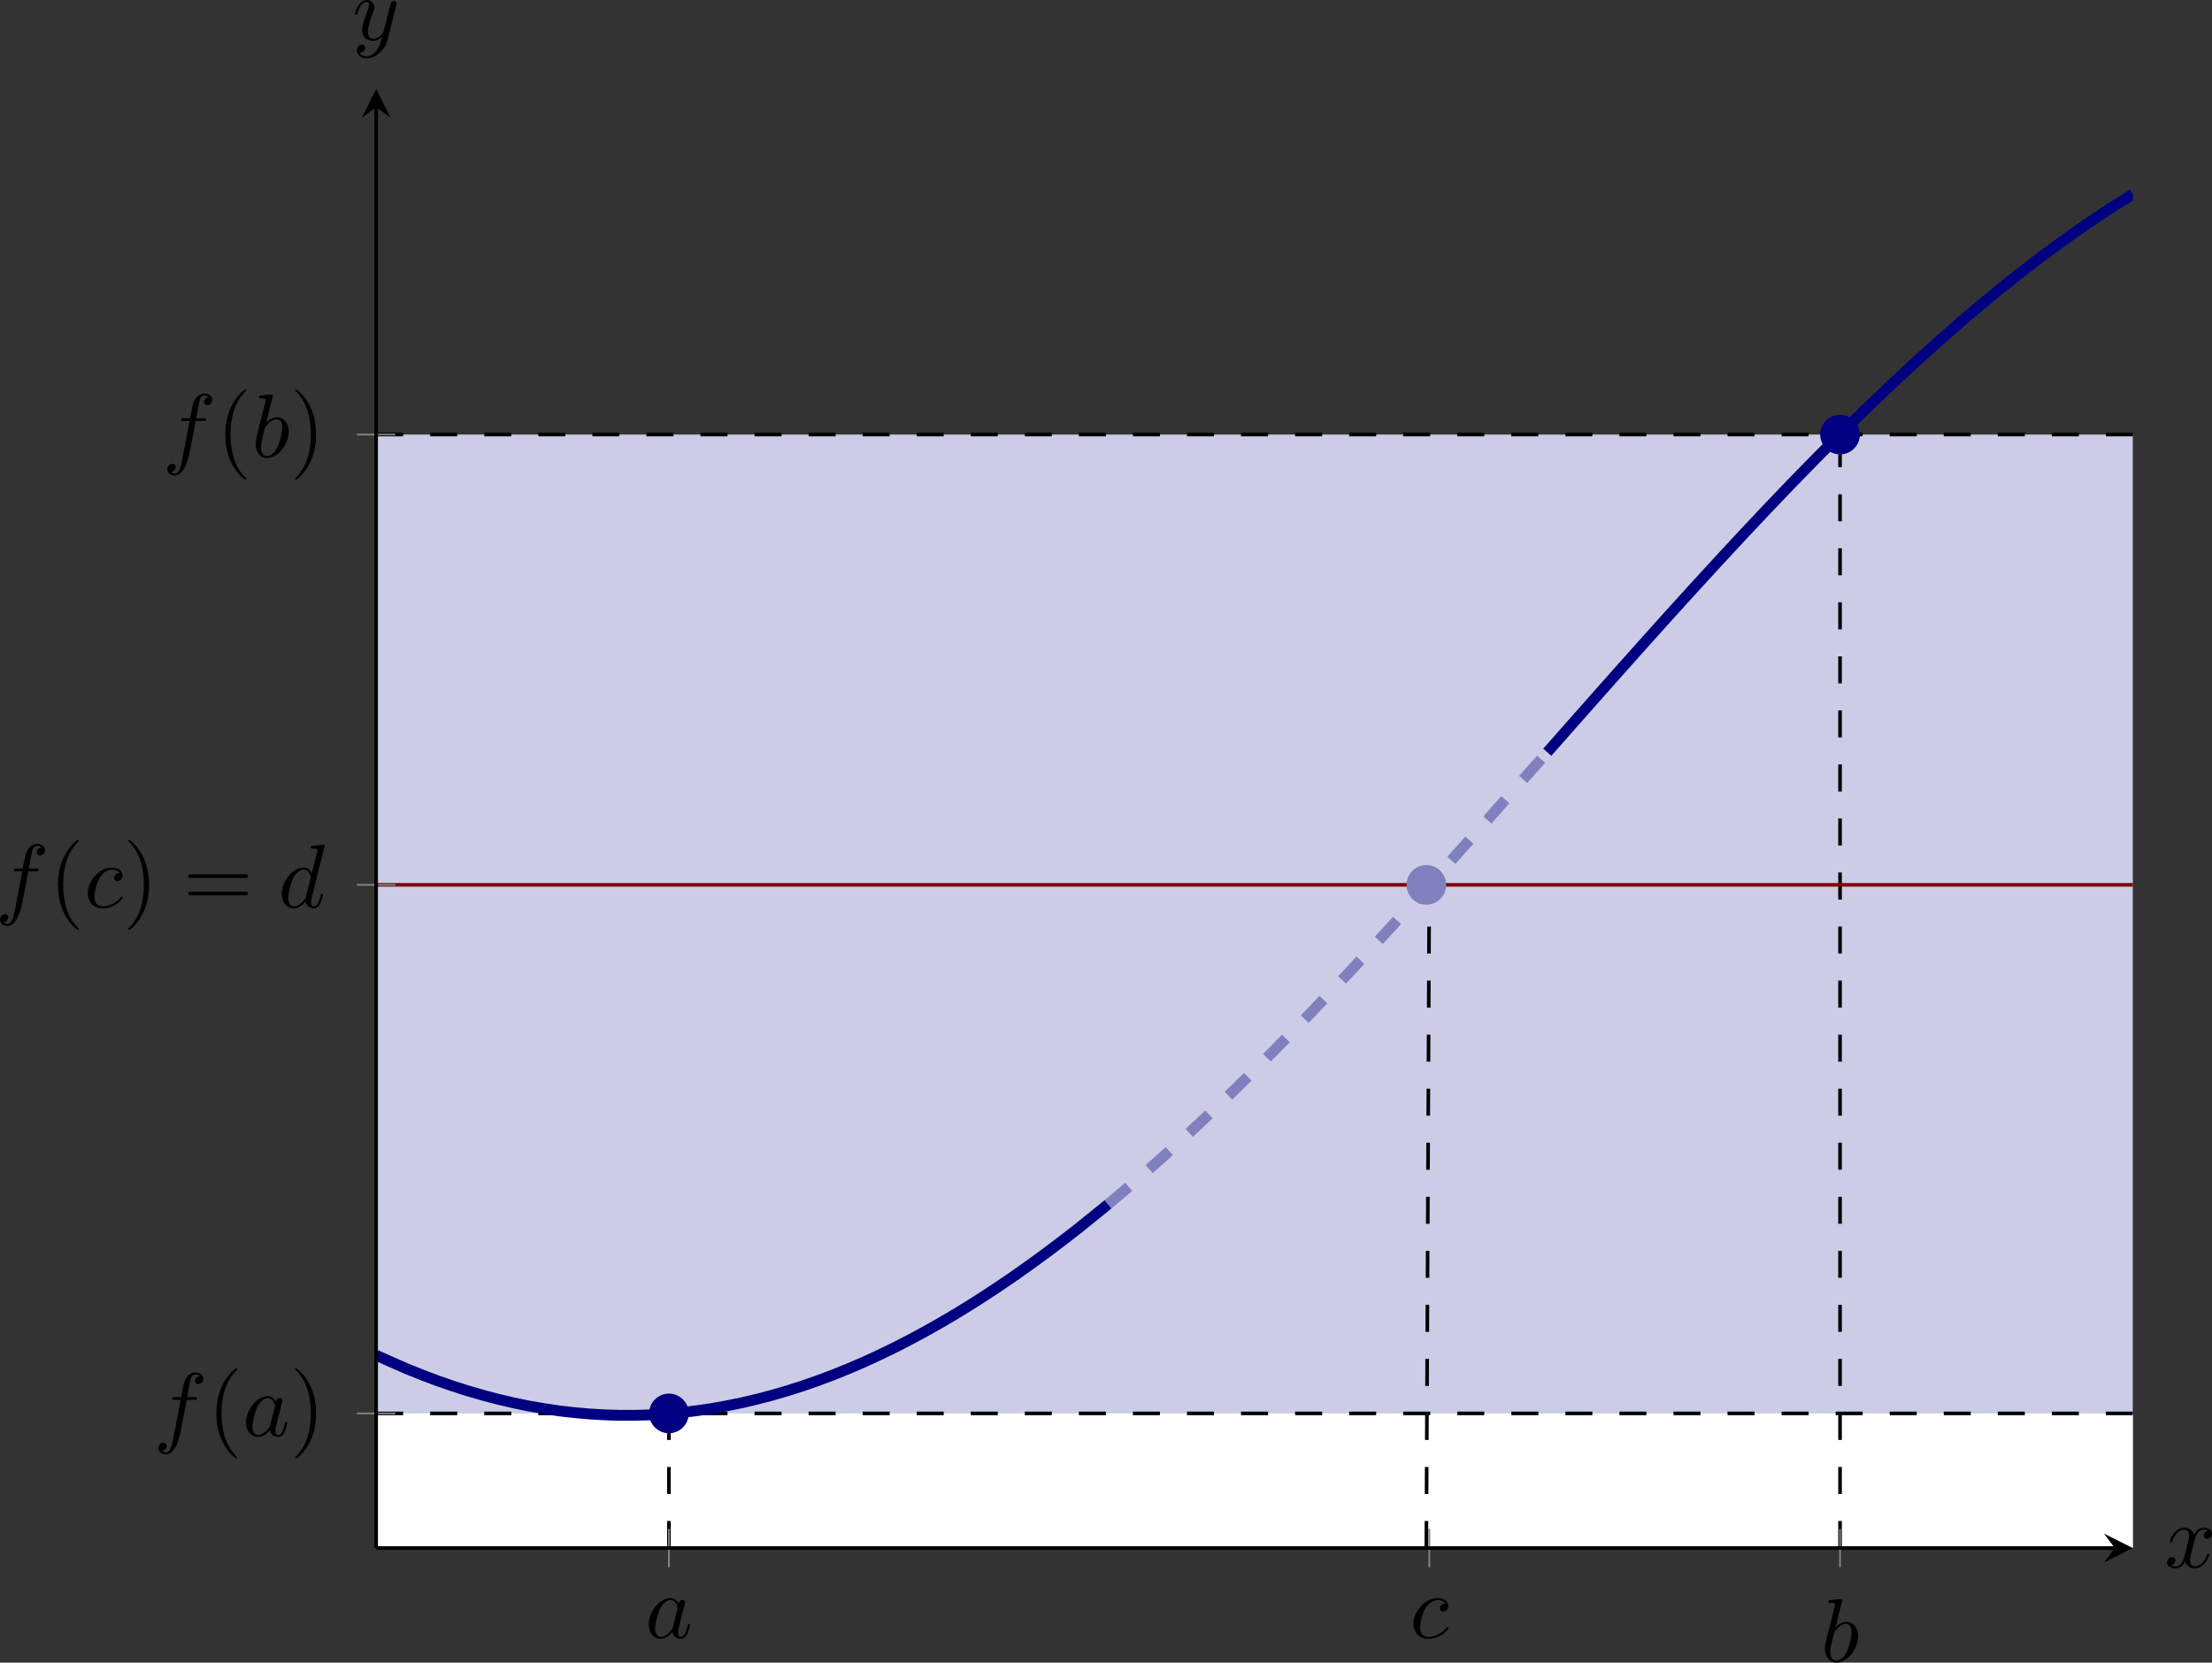 <?xml version='1.0' encoding='UTF-8'?>
<!-- This file was generated by dvisvgm 3.2.2 -->
<svg version='1.1' xmlns='http://www.w3.org/2000/svg' xmlns:xlink='http://www.w3.org/1999/xlink' width='342.476pt' height='257.483pt' viewBox='5.386 532.871 342.476 257.483'>
<rect x="5.386" y="532.871" width="342.476" height="257.483" fill="#333333" stroke="none"/>
<defs>
<clipPath id='clip1'>
<path d='M45.445 551.863H239.714V390.469H45.445Z'/>
</clipPath>
<path id='g4-40' d='M3.298 2.391C3.298 2.361 3.298 2.341 3.128 2.172C1.883 .917 1.564-.966 1.564-2.491C1.564-4.224 1.943-5.958 3.168-7.203C3.298-7.323 3.298-7.342 3.298-7.372C3.298-7.442 3.258-7.472 3.198-7.472C3.098-7.472 2.202-6.795 1.614-5.529C1.106-4.433 .986-3.328 .986-2.491C.986-1.714 1.096-.508 1.644 .618C2.242 1.843 3.098 2.491 3.198 2.491C3.258 2.491 3.298 2.461 3.298 2.391Z'/>
<path id='g4-41' d='M2.879-2.491C2.879-3.268 2.77-4.473 2.222-5.599C1.624-6.824 .767-7.472 .667-7.472C.608-7.472 .568-7.432 .568-7.372C.568-7.342 .568-7.323 .757-7.143C1.733-6.157 2.301-4.573 2.301-2.491C2.301-.787 1.933 .966 .697 2.222C.568 2.341 .568 2.361 .568 2.391C.568 2.451 .608 2.491 .667 2.491C.767 2.491 1.664 1.813 2.252 .548C2.76-.548 2.879-1.654 2.879-2.491Z'/>
<path id='g4-61' d='M6.844-3.258C6.994-3.258 7.183-3.258 7.183-3.457S6.994-3.656 6.854-3.656H.887C.747-3.656 .558-3.656 .558-3.457S.747-3.258 .897-3.258H6.844ZM6.854-1.325C6.994-1.325 7.183-1.325 7.183-1.524S6.994-1.724 6.844-1.724H.897C.747-1.724 .558-1.724 .558-1.524S.747-1.325 .887-1.325H6.854Z'/>
<path id='g3-97' d='M3.716-3.766C3.537-4.134 3.248-4.403 2.8-4.403C1.634-4.403 .399-2.939 .399-1.484C.399-.548 .946 .11 1.724 .11C1.923 .11 2.421 .07 3.019-.638C3.098-.219 3.447 .11 3.925 .11C4.274 .11 4.503-.12 4.663-.438C4.832-.797 4.961-1.405 4.961-1.425C4.961-1.524 4.872-1.524 4.842-1.524C4.742-1.524 4.732-1.484 4.702-1.345C4.533-.697 4.354-.11 3.945-.11C3.676-.11 3.646-.369 3.646-.568C3.646-.787 3.666-.867 3.776-1.305C3.885-1.724 3.905-1.823 3.995-2.202L4.354-3.597C4.423-3.875 4.423-3.895 4.423-3.935C4.423-4.105 4.304-4.204 4.134-4.204C3.895-4.204 3.746-3.985 3.716-3.766ZM3.068-1.186C3.019-1.006 3.019-.986 2.869-.817C2.431-.269 2.022-.11 1.743-.11C1.245-.11 1.106-.658 1.106-1.046C1.106-1.544 1.425-2.77 1.654-3.228C1.963-3.816 2.411-4.184 2.809-4.184C3.457-4.184 3.597-3.367 3.597-3.308S3.577-3.188 3.567-3.138L3.068-1.186Z'/>
<path id='g3-98' d='M2.381-6.804C2.381-6.814 2.381-6.914 2.252-6.914C2.022-6.914 1.295-6.834 1.036-6.814C.956-6.804 .847-6.795 .847-6.615C.847-6.496 .936-6.496 1.086-6.496C1.564-6.496 1.584-6.426 1.584-6.326C1.584-6.257 1.494-5.918 1.445-5.709L.628-2.461C.508-1.963 .468-1.803 .468-1.455C.468-.508 .996 .11 1.733 .11C2.909 .11 4.134-1.375 4.134-2.809C4.134-3.716 3.606-4.403 2.809-4.403C2.351-4.403 1.943-4.115 1.644-3.806L2.381-6.804ZM1.445-3.039C1.504-3.258 1.504-3.278 1.594-3.387C2.082-4.035 2.531-4.184 2.79-4.184C3.148-4.184 3.417-3.885 3.417-3.248C3.417-2.66 3.088-1.514 2.909-1.136C2.58-.468 2.122-.11 1.733-.11C1.395-.11 1.066-.379 1.066-1.116C1.066-1.305 1.066-1.494 1.225-2.122L1.445-3.039Z'/>
<path id='g3-99' d='M3.945-3.786C3.786-3.786 3.646-3.786 3.507-3.646C3.347-3.497 3.328-3.328 3.328-3.258C3.328-3.019 3.507-2.909 3.696-2.909C3.985-2.909 4.254-3.148 4.254-3.547C4.254-4.035 3.786-4.403 3.078-4.403C1.733-4.403 .408-2.979 .408-1.574C.408-.677 .986 .11 2.022 .11C3.447 .11 4.284-.946 4.284-1.066C4.284-1.126 4.224-1.196 4.164-1.196C4.115-1.196 4.095-1.176 4.035-1.096C3.248-.11 2.162-.11 2.042-.11C1.415-.11 1.146-.598 1.146-1.196C1.146-1.604 1.345-2.57 1.684-3.188C1.993-3.756 2.54-4.184 3.088-4.184C3.427-4.184 3.806-4.055 3.945-3.786Z'/>
<path id='g3-100' d='M5.141-6.804C5.141-6.814 5.141-6.914 5.011-6.914C4.862-6.914 3.915-6.824 3.746-6.804C3.666-6.795 3.606-6.745 3.606-6.615C3.606-6.496 3.696-6.496 3.846-6.496C4.324-6.496 4.344-6.426 4.344-6.326L4.314-6.127L3.716-3.766C3.537-4.134 3.248-4.403 2.8-4.403C1.634-4.403 .399-2.939 .399-1.484C.399-.548 .946 .11 1.724 .11C1.923 .11 2.421 .07 3.019-.638C3.098-.219 3.447 .11 3.925 .11C4.274 .11 4.503-.12 4.663-.438C4.832-.797 4.961-1.405 4.961-1.425C4.961-1.524 4.872-1.524 4.842-1.524C4.742-1.524 4.732-1.484 4.702-1.345C4.533-.697 4.354-.11 3.945-.11C3.676-.11 3.646-.369 3.646-.568C3.646-.807 3.666-.877 3.706-1.046L5.141-6.804ZM3.068-1.186C3.019-1.006 3.019-.986 2.869-.817C2.431-.269 2.022-.11 1.743-.11C1.245-.11 1.106-.658 1.106-1.046C1.106-1.544 1.425-2.77 1.654-3.228C1.963-3.816 2.411-4.184 2.809-4.184C3.457-4.184 3.597-3.367 3.597-3.308S3.577-3.188 3.567-3.138L3.068-1.186Z'/>
<path id='g3-102' d='M3.656-3.985H4.513C4.712-3.985 4.812-3.985 4.812-4.184C4.812-4.294 4.712-4.294 4.543-4.294H3.716L3.925-5.43C3.965-5.639 4.105-6.346 4.164-6.466C4.254-6.655 4.423-6.804 4.633-6.804C4.672-6.804 4.932-6.804 5.121-6.625C4.682-6.585 4.583-6.237 4.583-6.087C4.583-5.858 4.762-5.738 4.951-5.738C5.21-5.738 5.499-5.958 5.499-6.336C5.499-6.795 5.041-7.024 4.633-7.024C4.294-7.024 3.666-6.844 3.367-5.858C3.308-5.649 3.278-5.549 3.039-4.294H2.351C2.162-4.294 2.052-4.294 2.052-4.105C2.052-3.985 2.142-3.985 2.331-3.985H2.989L2.242-.05C2.062 .917 1.893 1.823 1.375 1.823C1.335 1.823 1.086 1.823 .897 1.644C1.355 1.614 1.445 1.255 1.445 1.106C1.445 .877 1.265 .757 1.076 .757C.817 .757 .528 .976 .528 1.355C.528 1.803 .966 2.042 1.375 2.042C1.923 2.042 2.321 1.455 2.501 1.076C2.819 .448 3.049-.757 3.059-.827L3.656-3.985Z'/>
<path id='g3-120' d='M3.328-3.009C3.387-3.268 3.616-4.184 4.314-4.184C4.364-4.184 4.603-4.184 4.812-4.055C4.533-4.005 4.334-3.756 4.334-3.517C4.334-3.357 4.443-3.168 4.712-3.168C4.932-3.168 5.25-3.347 5.25-3.746C5.25-4.264 4.663-4.403 4.324-4.403C3.746-4.403 3.397-3.875 3.278-3.646C3.029-4.304 2.491-4.403 2.202-4.403C1.166-4.403 .598-3.118 .598-2.869C.598-2.77 .697-2.77 .717-2.77C.797-2.77 .827-2.79 .847-2.879C1.186-3.935 1.843-4.184 2.182-4.184C2.371-4.184 2.72-4.095 2.72-3.517C2.72-3.208 2.55-2.54 2.182-1.146C2.022-.528 1.674-.11 1.235-.11C1.176-.11 .946-.11 .737-.239C.986-.289 1.205-.498 1.205-.777C1.205-1.046 .986-1.126 .837-1.126C.538-1.126 .289-.867 .289-.548C.289-.09 .787 .11 1.225 .11C1.883 .11 2.242-.588 2.271-.648C2.391-.279 2.75 .11 3.347 .11C4.374 .11 4.941-1.176 4.941-1.425C4.941-1.524 4.852-1.524 4.822-1.524C4.732-1.524 4.712-1.484 4.692-1.415C4.364-.349 3.686-.11 3.367-.11C2.979-.11 2.819-.428 2.819-.767C2.819-.986 2.879-1.205 2.989-1.644L3.328-3.009Z'/>
<path id='g3-121' d='M4.842-3.796C4.882-3.935 4.882-3.955 4.882-4.025C4.882-4.204 4.742-4.294 4.593-4.294C4.493-4.294 4.334-4.234 4.244-4.085C4.224-4.035 4.144-3.726 4.105-3.547C4.035-3.288 3.965-3.019 3.905-2.75L3.457-.956C3.417-.807 2.989-.11 2.331-.11C1.823-.11 1.714-.548 1.714-.917C1.714-1.375 1.883-1.993 2.222-2.869C2.381-3.278 2.421-3.387 2.421-3.587C2.421-4.035 2.102-4.403 1.604-4.403C.658-4.403 .289-2.959 .289-2.869C.289-2.77 .389-2.77 .408-2.77C.508-2.77 .518-2.79 .568-2.949C.837-3.885 1.235-4.184 1.574-4.184C1.654-4.184 1.823-4.184 1.823-3.866C1.823-3.616 1.724-3.357 1.654-3.168C1.255-2.112 1.076-1.544 1.076-1.076C1.076-.189 1.704 .11 2.291 .11C2.68 .11 3.019-.06 3.298-.339C3.168 .179 3.049 .667 2.65 1.196C2.391 1.534 2.012 1.823 1.554 1.823C1.415 1.823 .966 1.793 .797 1.405C.956 1.405 1.086 1.405 1.225 1.285C1.325 1.196 1.425 1.066 1.425 .877C1.425 .568 1.156 .528 1.056 .528C.827 .528 .498 .687 .498 1.176C.498 1.674 .936 2.042 1.554 2.042C2.58 2.042 3.606 1.136 3.885 .01L4.842-3.796Z'/>
</defs>
<g id='page1' transform='matrix(1.4 0 0 1.4 0 0)'>
<path d='M45.445 428.692H54.887H64.332H73.777H83.219H92.664H102.106H111.551H120.996H130.438H139.883H149.325H158.769H168.214H177.656H187.101H196.542H205.988H215.434H224.875H234.321H243.762H253.208H262.652H272.094V551.863H45.445Z' fill='#cccce6' clip-path='url(#clip1)'/>
<path d='M45.445 536.973H54.887H64.332H73.777H83.219H92.664H102.106H111.551H120.996H130.438H139.883H149.325H158.769H168.214H177.656H187.101H196.542H205.988H215.434H224.875H234.321H243.762H253.208H262.652H272.094V551.863H45.445Z' fill='#fff' clip-path='url(#clip1)'/>
<path d='M45.445 428.692H239.714' stroke='#000' fill='none' stroke-width='.399' stroke-miterlimit='10' stroke-dasharray='2.989 2.989' clip-path='url(#clip1)'/>
<path d='M45.445 536.973H239.714' stroke='#000' fill='none' stroke-width='.399' stroke-miterlimit='10' stroke-dasharray='2.989 2.989' clip-path='url(#clip1)'/>
<path d='M207.339 551.863V428.692' stroke='#000' fill='none' stroke-width='.399' stroke-miterlimit='10' stroke-dasharray='2.989 2.989' clip-path='url(#clip1)'/>
<path d='M77.824 551.863V536.973' stroke='#000' fill='none' stroke-width='.399' stroke-miterlimit='10' stroke-dasharray='2.989 2.989' clip-path='url(#clip1)'/>
<path d='M161.585 551.863L161.911 478.504' stroke='#000' fill='none' stroke-width='.399' stroke-miterlimit='10' stroke-dasharray='2.989 2.989' clip-path='url(#clip1)'/>
<path d='M45.445 478.504H53.539H61.633H69.727H77.824H85.918H94.012H102.106H110.203H118.297H126.391H134.484H142.582H150.675H158.769H166.863H174.96H183.054H191.149H199.243H207.339H215.434H223.528H231.621H239.714' stroke='#800000' fill='none' stroke-width='.399' stroke-miterlimit='10' clip-path='url(#clip1)'/>
<path d='M45.445 530.535C45.445 530.535 47.883 531.641 48.816 532.031C49.754 532.422 51.254 533.008 52.191 533.348C53.125 533.688 54.625 534.188 55.562 534.473C56.5 534.758 58 535.176 58.934 535.406C59.871 535.641 61.371 535.969 62.309 536.149C63.246 536.324 64.746 536.567 65.68 536.692C66.617 536.813 68.117 536.969 69.055 537.035C69.988 537.106 71.492 537.172 72.426 537.184C73.363 537.196 74.863 537.176 75.801 537.133C76.734 537.09 78.234 536.981 79.172 536.883S81.609 536.586 82.543 536.434C83.481 536.281 84.981 535.992 85.918 535.789C86.852 535.582 88.356 535.207 89.289 534.946C90.227 534.688 91.727 534.227 92.664 533.914C93.598 533.602 95.102 533.055 96.035 532.692C96.973 532.324 98.473 531.699 99.41 531.281C100.344 530.864 101.844 530.153 102.781 529.688C103.719 529.219 105.219 528.43 106.152 527.914C107.09 527.399 108.59 526.535 109.527 525.969C110.461 525.406 111.965 524.465 112.898 523.856C113.836 523.246 115.336 522.231 116.273 521.578C117.207 520.926 118.711 519.844 119.645 519.145C120.582 518.449 122.082 517.301 123.02 516.563C123.953 515.828 126.391 513.836 126.391 513.836' stroke='#000080' fill='none' stroke-width='1.196' stroke-miterlimit='10' clip-path='url(#clip1)'/>
<path d='M174.96 463.832C174.96 463.832 176.911 461.625 177.656 460.777C178.406 459.93 179.606 458.57 180.356 457.727C181.106 456.879 182.304 455.527 183.054 454.684C183.8 453.844 185.004 452.496 185.754 451.66C186.5 450.824 187.703 449.488 188.45 448.656C189.2 447.828 190.399 446.504 191.149 445.684C191.899 444.863 193.097 443.551 193.847 442.738C194.594 441.926 195.797 440.629 196.547 439.828C197.292 439.028 198.496 437.75 199.243 436.961C199.993 436.176 201.191 434.918 201.941 434.141C202.691 433.367 203.891 432.137 204.641 431.375C205.387 430.613 206.589 429.406 207.335 428.66C208.085 427.918 209.29 426.735 210.036 426.008C210.786 425.281 211.984 424.133 212.734 423.426S214.684 421.598 215.434 420.91C216.179 420.223 217.382 419.137 218.129 418.469C218.879 417.801 220.083 416.75 220.828 416.106C221.578 415.461 222.778 414.446 223.528 413.828C224.278 413.207 225.476 412.231 226.226 411.637C226.972 411.039 228.175 410.106 228.922 409.535C229.672 408.965 230.871 408.071 231.621 407.528C232.371 406.981 233.571 406.133 234.321 405.617C235.071 405.102 236.269 404.293 237.019 403.805C237.766 403.321 239.714 402.102 239.714 402.102' stroke='#000080' fill='none' stroke-width='1.196' stroke-miterlimit='10' clip-path='url(#clip1)'/>
<path d='M126.391 513.836C126.391 513.836 127.852 512.614 128.414 512.133C128.977 511.656 129.879 510.875 130.438 510.383C131 509.895 131.902 509.094 132.461 508.59C133.024 508.086 133.926 507.27 134.484 506.754C135.047 506.238 135.949 505.399 136.508 504.871C137.07 504.348 137.973 503.492 138.535 502.953C139.094 502.414 139.996 501.543 140.559 500.996C141.117 500.445 142.02 499.559 142.582 499C143.141 498.442 144.043 497.539 144.606 496.973C145.164 496.406 146.066 495.488 146.629 494.91C147.188 494.336 148.089 493.402 148.653 492.82C149.214 492.235 150.113 491.289 150.675 490.699C151.238 490.106 152.137 489.152 152.7 488.555C153.262 487.953 154.161 486.988 154.722 486.383C155.286 485.777 156.184 484.801 156.746 484.192C157.309 483.578 158.208 482.594 158.769 481.981C159.333 481.363 160.231 480.371 160.792 479.75C161.356 479.129 162.254 478.129 162.816 477.504C163.379 476.879 164.281 475.875 164.839 475.246C165.403 474.617 166.304 473.606 166.863 472.977C167.425 472.344 168.328 471.332 168.887 470.699C169.45 470.063 170.351 469.047 170.911 468.414C171.472 467.777 172.375 466.758 172.938 466.121C173.496 465.485 174.96 463.832 174.96 463.832' stroke='#8080bf' fill='none' stroke-width='1.196' stroke-miterlimit='10' stroke-dasharray='2.989 2.989' clip-path='url(#clip1)'/>
<path d='M77.824 553.992V549.738M161.911 553.992V549.738M207.339 553.992V549.738' stroke='#808080' fill='none' stroke-width='.199' stroke-miterlimit='10'/>
<path d='M43.32 536.973H47.57M43.32 478.504H47.57M43.32 428.692H47.57' stroke='#808080' fill='none' stroke-width='.199' stroke-miterlimit='10'/>
<path d='M45.445 551.863H237.722' stroke='#000' fill='none' stroke-width='.399' stroke-miterlimit='10'/>
<path d='M239.715 551.863L236.527 550.27L237.723 551.863L236.527 553.457'/>
<path d='M45.445 551.863V392.461' stroke='#000' fill='none' stroke-width='.399' stroke-miterlimit='10'/>
<path d='M45.445 390.469L43.852 393.657L45.445 392.461L47.039 393.657'/>
<g transform='matrix(1 0 0 1 -15.7 25.82)'>
<use x='90.89' y='535.98' xlink:href='#g3-97'/>
</g>
<g transform='matrix(1 0 0 1 68.865 25.82)'>
<use x='90.89' y='535.98' xlink:href='#g3-99'/>
</g>
<g transform='matrix(1 0 0 1 114.31 28.449)'>
<use x='90.89' y='535.98' xlink:href='#g3-98'/>
</g>
<g transform='matrix(1 0 0 1 -70.056 3.483)'>
<use x='90.89' y='535.98' xlink:href='#g3-102'/>
<use x='96.84' y='535.98' xlink:href='#g4-40'/>
<use x='100.714' y='535.98' xlink:href='#g3-97'/>
<use x='105.981' y='535.98' xlink:href='#g4-41'/>
</g>
<g transform='matrix(1 0 0 1 -87.571 -54.986)'>
<use x='90.89' y='535.98' xlink:href='#g3-102'/>
<use x='96.84' y='535.98' xlink:href='#g4-40'/>
<use x='100.714' y='535.98' xlink:href='#g3-99'/>
<use x='105.026' y='535.98' xlink:href='#g4-41'/>
<use x='111.668' y='535.98' xlink:href='#g4-61'/>
<use x='122.184' y='535.98' xlink:href='#g3-100'/>
</g>
<g transform='matrix(1 0 0 1 -69.066 -104.799)'>
<use x='90.89' y='535.98' xlink:href='#g3-102'/>
<use x='96.84' y='535.98' xlink:href='#g4-40'/>
<use x='100.714' y='535.98' xlink:href='#g3-98'/>
<use x='104.99' y='535.98' xlink:href='#g4-41'/>
</g>
<path d='M163.578 478.504C163.578 477.402 162.688 476.512 161.585 476.512C160.488 476.512 159.594 477.402 159.594 478.504S160.488 480.496 161.585 480.496C162.688 480.496 163.578 479.606 163.578 478.504Z' fill='#8080bf'/>
<path d='M163.578 478.504C163.578 477.402 162.688 476.512 161.585 476.512C160.488 476.512 159.594 477.402 159.594 478.504S160.488 480.496 161.585 480.496C162.688 480.496 163.578 479.606 163.578 478.504Z' stroke='#8080bf' fill='none' stroke-width='.399' stroke-miterlimit='10'/>
<path d='M79.816 536.973C79.816 535.871 78.922 534.981 77.824 534.981C76.723 534.981 75.832 535.871 75.832 536.973C75.832 538.074 76.723 538.965 77.824 538.965C78.922 538.965 79.816 538.074 79.816 536.973Z' fill='#000080'/>
<path d='M79.816 536.973C79.816 535.871 78.922 534.981 77.824 534.981C76.723 534.981 75.832 535.871 75.832 536.973C75.832 538.074 76.723 538.965 77.824 538.965C78.922 538.965 79.816 538.074 79.816 536.973Z' stroke='#000080' fill='none' stroke-width='.399' stroke-miterlimit='10'/>
<path d='M209.333 428.692C209.333 427.59 208.438 426.699 207.339 426.699C206.238 426.699 205.344 427.59 205.344 428.692C205.344 429.793 206.238 430.684 207.339 430.684C208.438 430.684 209.333 429.793 209.333 428.692Z' fill='#000080'/>
<path d='M209.333 428.692C209.333 427.59 208.438 426.699 207.339 426.699C206.238 426.699 205.344 427.59 205.344 428.692C205.344 429.793 206.238 430.684 207.339 430.684C208.438 430.684 209.333 429.793 209.333 428.692Z' stroke='#000080' fill='none' stroke-width='.399' stroke-miterlimit='10'/>
<g transform='matrix(1 0 0 1 152.333 18.03)'>
<use x='90.89' y='535.98' xlink:href='#g3-120'/>
</g>
<g transform='matrix(1 0 0 1 -48.067 -150.954)'>
<use x='90.89' y='535.98' xlink:href='#g3-121'/>
</g>
</g>
</svg>